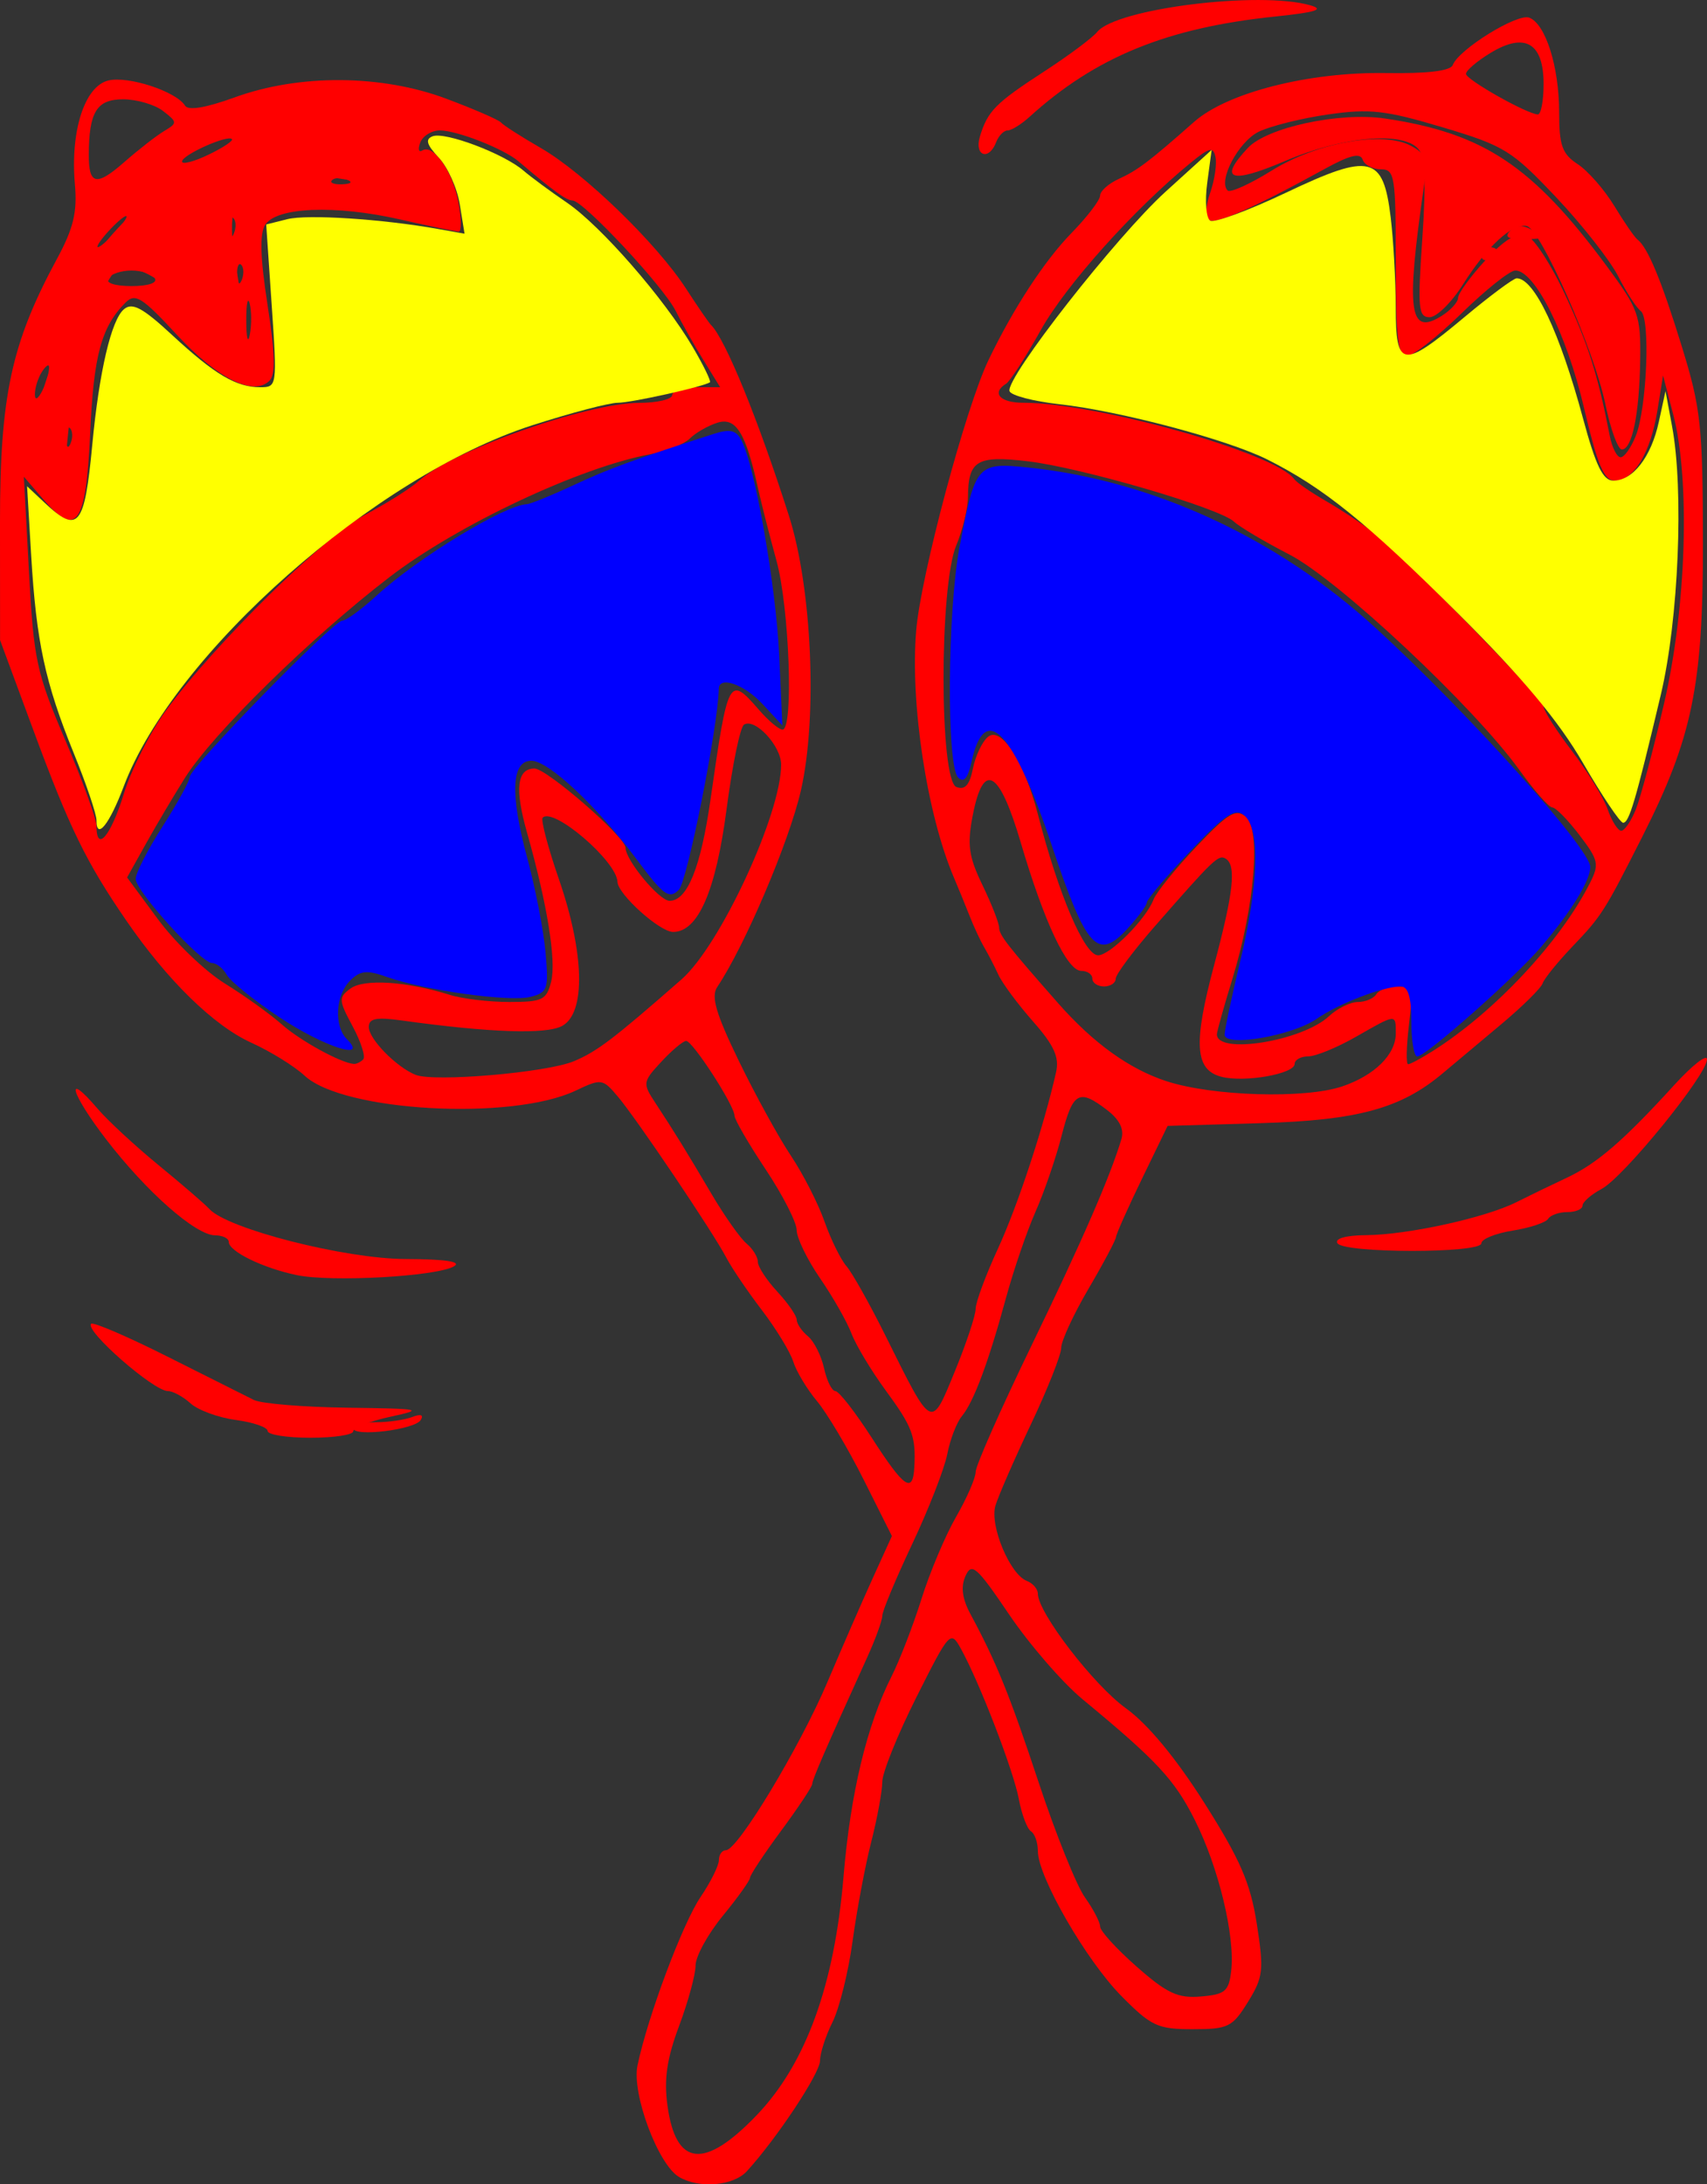 <?xml version="1.0" encoding="UTF-8" standalone="no"?>
<!-- Created with Inkscape (http://www.inkscape.org/) -->
<svg
    xmlns:inkscape="http://www.inkscape.org/namespaces/inkscape"
    xmlns:rdf="http://www.w3.org/1999/02/22-rdf-syntax-ns#"
    xmlns="http://www.w3.org/2000/svg"
    xmlns:cc="http://creativecommons.org/ns#"
    xmlns:dc="http://purl.org/dc/elements/1.1/"
    xmlns:sodipodi="http://sodipodi.sourceforge.net/DTD/sodipodi-0.dtd"
    id="svg2"
    sodipodi:docname="_svgclean2.svg"
    viewBox="0 0 626.86 802"
    version="1.1"
    inkscape:version="0.48.3.1 r9886"
  >
  <rect x="0" y="0" width="626.86" height="802" fill="#333333" stroke="none"/>
  <sodipodi:namedview
      id="base"
      bordercolor="#666666"
      inkscape:pageshadow="2"
      inkscape:guide-bbox="true"
      pagecolor="#ffffff"
      inkscape:window-maximized="0"
      inkscape:zoom="0.35"
      inkscape:window-x="0"
      inkscape:window-height="645"
      showgrid="false"
      borderopacity="1.0"
      inkscape:current-layer="layer1"
      inkscape:cx="272.57526"
      inkscape:cy="382.1104"
      showguides="true"
      inkscape:window-y="0"
      inkscape:window-width="674"
      inkscape:pageopacity="0.0"
      inkscape:document-units="px"
  />
  <g
      id="layer1"
      inkscape:label="Capa 1"
      inkscape:groupmode="layer"
      transform="translate(-77.425 -112.47)"
    >
    <path
        id="path2830"
        style="fill:#ff0000"
        inkscape:connector-curvature="0"
        d="m92.979 284.88c-5.652-10.56-2.217-25.605 14.555-63.768 2.928-6.661 5.323-12.939 5.323-13.951 0-1.011 2.37-3.918 5.267-6.46s5.79-6.103 6.429-7.915c2.93-8.308 32.108-26.126 48.469-29.598 9.34-1.99 16.98-4.72 16.98-6.08 0-1.357 5.786-2.467 12.857-2.467 7.071 0 12.857 1.068 12.857 2.374s3.324 4.153 7.387 6.327 9.323 7.697 11.689 12.274l4.303 8.321-8.118-1.53c-39.777-7.496-46.989-8.111-56.876-4.848-14.26 4.706-17.109 12.499-11.489 31.423 5.815 19.582 5.908 31.372 0.248 31.372-2.357 0-4.286-1.032-4.286-2.293s-5.377-7.724-11.949-14.362c-12.731-12.858-23.6-17.509-28.79-12.32-5.785 5.785-13.769 35.78-15.507 58.261-0.942 12.179-2.597 22.143-3.679 22.143s-3.631-3.112-5.667-6.915z"
    />
    <path
        id="path2832"
        style="fill:#ff0000"
        inkscape:connector-curvature="0"
        d="m92.948 284.82c-4.179-7.809-2.501-24.38 3.991-39.416 2.214-5.129 6.702-15.418 9.973-22.865 3.271-7.447 5.946-14.333 5.946-15.302 0-3.866 15.828-20.221 29.285-30.262 8.986-6.704 19.911-11.807 29.575-13.813 8.429-1.75 16.067-4.381 16.973-5.846 2.038-3.298 27.024-3.567 27.024-0.291 0 1.306 3.324 4.153 7.387 6.327 8.676 4.643 17.852 19.871 11.972 19.867-2.005-0.001-13.284-2.013-25.066-4.471-36.036-7.518-50.844-0.595-47.611 22.261 5.624 39.76 5.61 39.356 1.369 39.356-2.266 0-6.91-3.774-10.321-8.388-9.757-13.197-25.182-23.782-31.66-21.726-7.735 2.455-17.247 31.5-19.453 59.399-0.963 12.179-2.628 22.143-3.701 22.143s-3.63-3.138-5.683-6.974z"
    />
    <path
        id="path2834"
        style="fill:#ff0000"
        inkscape:connector-curvature="0"
        d="m166.43 161.33c1.964-0.793 5.179-0.793 7.143 0 1.964 0.793 0.357 1.441-3.571 1.441-3.929 0-5.536-0.648-3.571-1.441z"
    />
    <path
        id="path2836"
        style="fill:#ff0000"
        inkscape:connector-curvature="0"
        d="m92.948 284.82c-5.171-9.662-2.016-26.411 10.525-55.884 11.408-26.809 18.522-36.719 36.303-50.573 13.046-10.164 50.736-23.781 65.313-23.597 9.839 0.124 24.409 10.707 30.324 22.027 4.063 7.775 4.219 7.761-26.809 2.295-40.357-7.111-50.049-0.43-44.618 30.754 4.155 23.862 3.983 30.523-0.789 30.523-2.171 0-7.286-4.378-11.367-9.729-10.489-13.752-26.484-23.278-31.749-18.909-6.251 5.188-15.494 36.384-17.586 59.352-1.038 11.393-2.77 20.714-3.85 20.714s-3.643-3.138-5.696-6.974z"
    />
    <path
        id="path2838"
        style="fill:#ff0000"
        inkscape:connector-curvature="0"
        d="m326.81 911.78c-7.698-4.498-17.435-30.575-15.282-40.927 3.704-17.809 16.537-52.089 23.159-61.865 3.707-5.472 6.74-11.579 6.74-13.571 0-1.992 1.168-3.623 2.595-3.623 4.304 0 27.158-37.884 37.304-61.837 5.23-12.347 12.686-29.438 16.569-37.981l7.061-15.533-10.401-20.755c-5.721-11.415-13.41-24.354-17.088-28.753-3.678-4.399-7.6-10.917-8.717-14.484-1.117-3.567-6.304-12.085-11.527-18.928-5.223-6.843-11.092-15.496-13.04-19.229-4.903-9.391-32.947-51.029-39.908-59.252-5.545-6.551-6.005-6.614-15.466-2.124-23.46 11.133-85.255 7.733-99.498-5.474-3.77-3.496-12.551-8.935-19.512-12.087-13.891-6.289-30.9-22.902-46.064-44.992-14.708-21.426-20.793-33.905-34.133-70l-12.15-32.86-0.027-42.86c-0.03-46.725 4.155-66.149 20.928-97.143 6.053-11.185 7.481-17.121 6.581-27.348-1.721-19.541 3.529-35.934 12.206-38.112 7.254-1.821 25.002 3.977 28.247 9.228 1.163 1.882 7.646 0.801 18.206-3.036 23.807-8.649 53.912-8.45 77.828 0.516 10.214 3.829 19.214 7.748 20 8.709 0.786 0.961 7.394 5.192 14.686 9.403 15.796 9.122 42.512 35.002 53.264 51.596 4.241 6.546 8.366 12.544 9.167 13.33 5.248 5.152 17.293 34.64 28.591 70 8.497 26.591 10.572 74.005 4.417 100.9-4.298 18.78-20.637 57.152-30.738 72.191-2.33 3.469-0.486 9.764 7.95 27.143 6.041 12.444 14.628 28.076 19.082 34.738 4.454 6.661 10.008 17.526 12.343 24.144 2.335 6.618 5.976 14.025 8.092 16.46 2.115 2.435 8.569 13.937 14.342 25.561 17.297 34.829 16.651 34.498 25.463 13.041 4.195-10.215 7.627-20.529 7.627-22.921 0-2.392 3.68-12.33 8.179-22.086 7.293-15.818 16.874-44.902 21.372-64.881 1.228-5.453-0.777-9.846-8.475-18.571-5.546-6.286-11.268-14-12.716-17.143-1.448-3.143-3.773-7.643-5.166-10-1.393-2.357-3.796-7.5-5.339-11.429-1.543-3.929-4.174-10.357-5.846-14.286-9.887-23.228-16.095-63.964-13.83-90.754 1.714-20.27 18.192-81.848 26.558-99.246 9.145-19.017 20.551-36.466 30.489-46.643 5.768-5.907 10.488-12.087 10.488-13.733 0-1.646 3.114-4.411 6.92-6.145 6.833-3.114 11.091-6.34 27.614-20.927 12.155-10.731 42.026-18.34 70.297-17.907 15.423 0.236 23.836-0.772 24.675-2.957 2.209-5.757 23.706-19.062 28.084-17.383 6.017 2.309 10.982 18.069 10.982 34.856 0 12.097 1.118 15.201 6.82 18.937 3.751 2.458 9.79 9.355 13.421 15.329 3.631 5.973 7.441 11.503 8.467 12.289 3.833 2.935 8.824 14.942 16.316 39.254 7.042 22.85 7.719 29.141 7.774 72.175 0.067 52.362-3.904 71.584-22.295 107.94-13.885 27.445-14.88 29.01-25.554 40.192-5.484 5.744-10.447 11.872-11.03 13.618-0.583 1.745-7.489 8.551-15.346 15.124-7.857 6.573-17.488 14.645-21.402 17.937-15.319 12.887-31.114 17.195-66.922 18.251l-34.038 1.004-9.408 19.398c-5.174 10.669-9.464 20.293-9.534 21.387-0.069 1.094-4.625 9.668-10.126 19.052-5.5 9.384-10 19.122-10 21.639 0 2.517-5.011 15.158-11.135 28.091-6.124 12.933-11.986 26.374-13.026 29.869-2.168 7.285 5.325 25.241 11.525 27.62 2.236 0.858 4.065 2.99 4.065 4.737 0 6.87 20.504 33.538 32.299 42.009 8.007 5.75 18.32 18.188 28.836 34.775 13.193 20.812 16.933 29.44 19.272 44.462 2.645 16.99 2.356 19.523-3.271 28.627-5.707 9.233-7.24 9.988-20.301 9.988-12.848 0-15.221-1.107-26.196-12.215-12.939-13.098-30.639-43.815-30.639-53.173 0-3.137-1.14-6.408-2.533-7.269-1.393-0.861-3.401-6.189-4.461-11.841-1.979-10.548-14.475-42.95-21.319-55.277-3.742-6.74-4.161-6.28-16.335 17.96-6.872 13.683-12.495 27.64-12.495 31.016s-1.825 13.294-4.054 22.04-5.311 25.145-6.847 36.443c-1.536 11.298-4.854 24.674-7.374 29.725s-4.581 11.428-4.581 14.172c0 4.567-15.863 28.52-26.862 40.562-4.934 5.402-17.463 6.473-24.898 2.128zm28.478-22.678c18.044-18.819 28.574-47.739 31.906-87.624 2.552-30.549 8.521-55.454 17.599-73.429 3.024-5.988 7.994-18.845 11.045-28.571 3.05-9.726 8.77-23.279 12.711-30.118 3.941-6.839 7.165-14.253 7.165-16.476 0-2.223 9.177-22.985 20.394-46.137 18.696-38.591 28.928-62.071 33.136-76.043 1.08-3.586-0.666-7.133-5.241-10.651-10.367-7.97-12.585-6.718-16.727 9.44-2.092 8.163-6.399 20.698-9.571 27.857-3.172 7.159-8.044 21.373-10.827 31.587-6.49 23.825-11.876 38.258-16.236 43.512-1.906 2.297-4.313 8.553-5.349 13.903-1.036 5.35-6.83 20.206-12.874 33.013-6.045 12.807-10.99 24.666-10.99 26.352 0 1.687-2.498 8.565-5.551 15.286-15.406 33.913-20.163 44.874-20.163 46.45 0 0.95-5.143 8.689-11.429 17.198-6.286 8.509-11.429 16.273-11.429 17.254 0 0.981-4.5 7.276-10 13.988-5.5 6.712-10 14.916-10 18.231 0 3.315-2.724 13.308-6.054 22.207-4.495 12.014-5.593 19.542-4.264 29.238 3.074 22.425 13.553 23.555 32.75 3.533zm174.27-53.022c1.463-12.721-4.616-37.959-13.313-55.276-7.494-14.92-13.838-21.751-41.224-44.388-7.381-6.101-19.507-20.083-26.947-31.072-12.004-17.73-13.817-19.331-16.102-14.211-1.766 3.958-1.196 8.331 1.816 13.929 9.648 17.935 14.363 29.583 25.168 62.167 6.202 18.704 13.795 37.545 16.875 41.87 3.079 4.325 5.599 9.162 5.599 10.751 0 1.588 6.038 8.202 13.417 14.698 11.173 9.835 15.116 11.668 23.571 10.957 8.924-0.75 10.273-1.891 11.14-9.425zm-116.36-185c0.593-11.258-0.7-14.714-10.51-28.084-5.28-7.196-10.942-16.615-12.583-20.93-1.641-4.316-6.835-13.445-11.543-20.288-4.708-6.843-8.564-14.781-8.569-17.641-0.005-2.86-5.144-12.914-11.419-22.342-6.276-9.429-11.414-18.294-11.419-19.7-0.013-3.716-15.356-27.431-17.751-27.437-1.115-0.003-5.219 3.437-9.12 7.644-6.841 7.378-6.921 7.91-2.259 15.012 7.247 11.038 11.106 17.293 20.689 33.535 4.793 8.122 10.579 16.315 12.858 18.207 2.279 1.892 4.144 4.902 4.144 6.69s3.214 6.717 7.143 10.954c3.929 4.237 7.143 8.888 7.143 10.335 0 1.448 1.846 4.164 4.102 6.036 2.256 1.872 4.93 7.173 5.941 11.778 1.012 4.606 2.881 8.374 4.155 8.374 1.274 0 7.279 7.703 13.344 17.118 11.929 18.515 15.128 20.71 15.653 10.739zm157.09-139.71c11.93-4.04 19.71-11.72 19.71-19.46 0-7.271 0.283-7.295-14.708 1.275-6.839 3.91-14.684 7.124-17.434 7.143-2.75 0.02-5 1.262-5 2.762 0 3.658-18.253 6.902-26.785 4.76-9.874-2.478-10.531-12.069-2.807-40.949 7.146-26.718 8.239-36.701 4.288-39.143-2.643-1.634-4.274-0.081-26.015 24.777-7.918 9.052-14.396 17.731-14.396 19.286 0 1.555-1.929 2.827-4.286 2.827s-4.286-1.286-4.286-2.857c0-1.571-1.838-2.857-4.085-2.857-5.177 0-13.591-17.85-22.219-47.143-7.885-26.766-13.732-30.05-17.631-9.901-2.082 10.762-1.477 15.087 3.571 25.537 3.343 6.919 6.099 13.946 6.124 15.615 0.041 2.759 2.996 6.545 21.617 27.705 12.918 14.679 26.125 24.201 39.766 28.673 16.92 5.546 50.894 6.57 64.574 1.946zm-282.12-9.26c8.562-3.606 14.433-8.068 39.529-30.045 14.174-12.412 36.585-60.714 36.585-78.852 0-6.88-9.57-17.196-13.627-14.689-1.407 0.87-4.29 14.817-6.406 30.994-3.938 30.1-10.476 45.127-19.634 45.127-4.923 0-20.281-13.822-20.436-18.392-0.256-7.568-23.512-27.517-27.467-23.562-0.751 0.751 1.93 10.917 5.959 22.589 9.44 27.349 9.907 49.211 1.152 53.896-5.898 3.157-26.579 2.446-58.827-2.021-9.411-1.304-12.143-0.763-12.143 2.406 0 4.362 10.046 14.637 17.143 17.535 6.741 2.753 48.242-0.805 58.172-4.987zm-77.382-0.635c0.958-0.958-0.77-6.423-3.841-12.143-5.199-9.684-5.253-10.644-0.78-13.928 4.952-3.637 20.728-2.625 36.401 2.335 4.556 1.442 14.381 2.621 21.833 2.621 12.226 0 13.733-0.729 15.423-7.466 1.938-7.72-1.431-28.508-8.886-54.83-4.532-16.004-3.655-23.419 2.773-23.419 4.481 0 33.43 25.171 33.43 29.066 0 4.587 12.379 19.505 16.186 19.505 6.499 0 11.446-12.24 15.013-37.143 6.47-45.177 6.75-45.689 17.907-32.857 3.416 3.929 7.264 7.143 8.553 7.143 4.114 0 2.509-44.827-2.22-62.003-2.509-9.112-5.559-21.068-6.777-26.568-4.538-20.481-8.13-26.268-14.959-24.101-3.461 1.099-8.002 3.706-10.09 5.794-2.088 2.088-8.577 4.675-14.419 5.748-25.832 4.747-70.912 25.958-95.815 45.083-29.112 22.357-64.84 57.401-75.111 73.671-3.998 6.334-10.428 17.174-14.289 24.088l-7.019 12.571 11.375 15.397c6.256 8.468 17.316 19.076 24.578 23.573 7.262 4.497 16.648 11.237 20.859 14.979 6.724 5.976 21.712 14.194 26.466 14.513 0.917 0.061 2.451-0.672 3.409-1.63zm392.88-3.166c22.578-14.286 46.618-39.951 57.524-61.41 3.62-7.122 3.315-8.561-3.775-17.857-4.242-5.561-8.714-10.111-9.939-10.111s-6.606-6.107-11.958-13.571c-16.669-23.248-66.486-69.945-84.583-79.286-9.133-4.714-18.277-10.14-20.32-12.056-5.38-5.049-56.32-19.94-76.01-22.219-18.484-2.14-21.632-0.224-21.711 13.213-0.023 4.13-1.972 12.124-4.33 17.765-6.238 14.93-6.171 86.249 0.083 88.649 3.139 1.204 4.845-0.703 6.059-6.773 0.929-4.647 3.412-9.879 5.518-11.626 4.868-4.04 13.368 9.101 18.318 28.318 7.615 29.565 17.135 51.874 22.138 51.874 4.397 0 17.614-13.297 20.354-20.477 1-2.619 8.057-11.345 15.684-19.391 11.684-12.326 14.549-14.061 18.208-11.025 5.586 4.636 3.26 32.831-4.907 59.464-3.132 10.214-5.705 19.398-5.716 20.409-0.09 7.609 31.325 2.552 41.18-6.629 3.075-2.865 7.843-5.208 10.597-5.208 2.754 0 5.801-1.286 6.773-2.857s4.441-2.857 7.71-2.857c5.453 0 5.804 1.179 4.252 14.286-0.931 7.857-1.064 14.286-0.297 14.286 0.767 0 4.885-2.209 9.151-4.908h0zm-480.77-94.378c2.812-9.036 9.738-22.747 15.391-30.469 17.976-24.554 58.183-64.108 73.136-71.946 7.857-4.119 16.857-9.798 20-12.62 12.338-11.079 61.542-28.456 80.714-28.505 6.679-0.017 12.143-1.317 12.143-2.888 0-1.571 3.962-2.857 8.805-2.857h8.805l-6.107-9.882c-3.359-5.435-7.952-13.58-10.207-18.1-4.519-9.058-33.989-40.589-37.936-40.589-2.192 0-6.838-3.371-19.851-14.405-5.411-4.588-22.541-11.309-28.824-11.309-3.025 0-6.266 1.995-7.202 4.434-0.936 2.439-0.602 3.755 0.741 2.925 4.065-2.512 11.171 7.69 13.282 19.07 1.094 5.893 1.135 10.714 0.091 10.714s-10.708-2.004-21.476-4.453c-23.903-5.437-45.503-4.564-49.621 2.006-2.053 3.275-1.781 12.166 0.897 29.382 2.778 17.86 2.977 25.55 0.717 27.809-5.832 5.832-19.122-0.749-34.009-16.841-12.785-13.82-15.298-15.403-18.834-11.866-8.892 8.892-11.731 19.323-13.004 47.772-1.511 33.775-4.98 38.724-17.193 24.527l-7.17-8.336 1.88 34.966c1.738 32.333 2.743 36.984 13.335 61.776 6.3 14.746 11.455 28.904 11.455 31.463 0 9.949 5.17 3.888 10.045-11.776zm555.26 5.714c1.725-4.321 6.381-21.793 10.347-38.825 8.218-35.295 9.699-81.929 3.373-106.18l-3.728-14.286-2.076 12.857c-2.505 15.512-8.682 25.714-15.569 25.714-4.06 0-6.361-5.428-11.468-27.047-6.349-26.878-17.996-50.096-25.13-50.096-2.008 0-10.893 7.071-19.746 15.714-8.852 8.643-17.91 15.714-20.128 15.714-3.248 0-4.032-6.672-4.032-34.286 0-31.884-0.384-34.286-5.476-34.286-3.012 0-6.024-1.607-6.693-3.571-0.877-2.575-4.73-1.637-13.81 3.361-25.566 14.074-39.909 20.441-42.475 18.855-1.587-0.981-1.473-4.959 0.287-10.007 1.607-4.608 2.494-10.481 1.972-13.05-0.813-4.003-2.119-3.715-9.129 2.014-20.8 16.997-45.77 44.854-55.001 61.359-5.577 9.972-11.321 18.861-12.765 19.754-5.494 3.395-2.275 7 6.251 7 27.091 0 92.838 18.538 99.585 28.08 0.846 1.197 6.15 4.844 11.786 8.105 5.636 3.261 13.293 8.346 17.016 11.301 12.073 9.581 62.736 61.33 62.736 64.08 0 1.469 4.675 8.789 10.39 16.267 5.714 7.478 11.626 17.132 13.137 21.453 1.511 4.321 3.751 7.857 4.978 7.857s3.642-3.536 5.367-7.857zm-0.023-137.14c4.108-10.37 5.423-43.273 1.831-45.84-1.552-1.109-5.265-6.822-8.252-12.694-2.987-5.873-13.272-18.968-22.857-29.101-16.271-17.202-19.037-18.904-41.713-25.669-20.993-6.263-26.683-6.902-41.962-4.713-9.722 1.393-21.198 4.249-25.503 6.347-7.444 3.627-15.043 17.972-11.434 21.581 0.933 0.933 8.221-2.36 16.197-7.318 16.662-10.358 40.75-14.653 51.102-9.113 5.602 2.998 6.217 4.993 4.727 15.341-6.569 45.626-5.33 54.567 6.537 47.156 3.328-2.078 6.057-5.077 6.065-6.663 0.009-1.586 4.518-7.789 10.024-13.783 6.83-7.436 11.591-10.371 14.986-9.238 2.737 0.914 9.207 10.819 14.379 22.01 8.572 18.55 11.96 29.282 16.32 51.698 0.841 4.321 2.634 7.857 3.985 7.857 1.351 0 3.857-3.536 5.569-7.857zm-574.98-2.798c-0.949-0.949-1.625 0.738-1.501 3.75 0.137 3.328 0.814 4.005 1.726 1.726 0.825-2.062 0.724-4.527-0.226-5.476h0zm-7.685-22.202c0.086-1.571-1.089-0.929-2.613 1.429-1.523 2.357-2.699 6.214-2.613 8.571 0.166 4.525 4.928-4.588 5.225-10zm73.636-23.605c-0.715-2.732-1.274 0.176-1.243 6.462s0.617 8.521 1.3 4.967c0.683-3.554 0.657-8.697-0.058-11.429h-0zm-34.82-9.252c-0.971-1.571-4.828-2.857-8.571-2.857s-7.6 1.286-8.571 2.857c-1.053 1.704 2.408 2.857 8.571 2.857s9.624-1.153 8.571-2.857zm31.726-4.941c-0.949-0.949-1.625 0.738-1.501 3.75 0.137 3.328 0.814 4.005 1.726 1.726 0.825-2.062 0.724-4.527-0.226-5.476h0zm-46.02-12.2c2.844-3.143 4.529-5.714 3.743-5.714-0.786 0-3.756 2.571-6.6 5.714s-4.529 5.714-3.743 5.714c0.786 0 3.756-2.571 6.6-5.714zm43.155-4.941c-0.949-0.949-1.625 0.738-1.501 3.75 0.137 3.328 0.814 4.005 1.726 1.726 0.825-2.062 0.724-4.527-0.226-5.476h0zm-25.469-31.962c4.953-2.962 4.937-3.274-0.374-7.381-3.05-2.358-9.65-4.288-14.667-4.288-9.666 0-12.523 4.586-12.605 20.238-0.059 11.233 2.758 11.836 13.058 2.792 5.179-4.548 11.744-9.66 14.589-11.361zm67.136 17.808c-2.062-0.825-4.527-0.724-5.476 0.226-0.949 0.949 0.738 1.625 3.75 1.501 3.328-0.137 4.005-0.814 1.726-1.726v-0zm-42.204-14.861c-1.566-1.712-18.332 5.812-18.332 8.227 0 1.182 4.351 0.062 9.669-2.49s9.216-5.133 8.663-5.737zm481.67-20.229c0-15.115-6.839-19.115-19.51-11.409-4.984 3.031-9.026 6.494-8.982 7.695 0.078 2.136 22.108 14.584 26.349 14.888 1.179 0.085 2.143-4.944 2.143-11.174z"
    />
    <path
        id="path2840"
        style="fill:#ff0000"
        inkscape:connector-curvature="0"
        d="m568.57 568.93c-1.07-1.731 3.087-2.897 10.546-2.958 15.292-0.125 43.767-6.374 55.169-12.109 4.714-2.371 13.071-6.419 18.571-8.995 10.991-5.149 20.859-13.664 39.286-33.903 6.679-7.335 12.143-11.63 12.143-9.543 0 5.64-30.564 43.222-38.687 47.569-3.865 2.068-7.027 4.829-7.027 6.135s-2.496 2.374-5.546 2.374-6.236 1.117-7.08 2.482c-0.844 1.365-6.705 3.309-13.026 4.319-6.321 1.011-11.492 3.108-11.492 4.661 0 3.743-50.543 3.711-52.857-0.034z"
    />
    <path
        id="path2842"
        style="fill:#ff0000"
        inkscape:connector-curvature="0"
        d="m437.3 162.51c2.858-9.321 5.704-12.191 23.68-23.87 8.89-5.776 17.616-12.285 19.392-14.465 6.972-8.558 59.515-15.118 78.2-9.763 5.382 1.542 2.212 2.559-12.857 4.124-39.752 4.129-65.964 14.831-90.205 36.83-3.03 2.75-6.658 5-8.061 5s-3.292 1.929-4.196 4.286c-2.701 7.039-8.164 5.072-5.952-2.143z"
    />
    <path
        id="path2844"
        style="fill:#ff0000"
        inkscape:connector-curvature="0"
        d="m186.34 580.63c-12.408-2.594-24.911-8.708-24.911-12.183 0-1.306-2.25-2.39-5-2.41-7.142-0.051-25.062-15.812-39.953-35.139-13.058-16.948-15.578-25.83-3.227-11.374 3.749 4.388 13.873 13.758 22.498 20.824 8.625 7.065 16.968 14.265 18.539 16 6.616 7.304 49.695 18.297 72.043 18.384 14.751 0.058 20.746 0.963 17.799 2.688-6.369 3.728-45.036 5.877-57.788 3.211z"
    />
    <path
        id="path2846"
        style="fill:#ff0000"
        inkscape:connector-curvature="0"
        d="m207.14 636.87c0-1.22 3.752-2.218 8.338-2.218s10.582-0.861 13.326-1.914c3.173-1.218 4.304-0.808 3.109 1.127-2.193 3.549-24.772 6.288-24.772 3.006z"
    />
    <path
        id="path2848"
        style="fill:#ff0000"
        inkscape:connector-curvature="0"
        d="m175.71 637.88c0-1.365-5.243-3.184-11.65-4.044-6.408-0.859-13.902-3.6-16.654-6.09-2.752-2.49-6.499-4.528-8.328-4.528-5.265 0-30.65-22.242-28.191-24.701 0.752-0.752 13.395 4.685 28.095 12.082 14.7 7.397 28.96 14.549 31.689 15.892 2.729 1.343 18.157 2.619 34.286 2.835 27.463 0.368 28.463 0.58 15.753 3.336-7.464 1.618-13.571 4.013-13.571 5.321 0 1.308-7.071 2.378-15.714 2.378-8.643 0-15.714-1.116-15.714-2.481z"
    />
    <path
        id="path2850"
        style="fill:#ff0000"
        inkscape:connector-curvature="0"
        d="m621.43 206.25c0-1.664 1.286-3.026 2.857-3.026s2.857 0.567 2.857 1.26c0 0.693-1.286 2.055-2.857 3.026-1.571 0.971-2.857 0.404-2.857-1.26z"
    />
    <path
        id="path2852"
        style="fill:#ff0000"
        inkscape:connector-curvature="0"
        d="m632.01 197.21c2.26-2.26 4.648-2.284 8.429-0.087 4.625 2.688 4.236 3.077-3.153 3.153-6.147 0.063-7.575-0.767-5.275-3.066z"
    />
    <path
        id="path2856"
        style="fill:#0000ff"
        inkscape:connector-curvature="0"
        d="m180.14 486.05c-9.349-6.211-18.092-13.246-19.428-15.634-1.336-2.387-3.763-4.34-5.394-4.34-4.053 0-27.925-26.241-28.066-30.852-0.062-2.04 4.387-10.743 9.887-19.341 5.5-8.598 10-16.793 10-18.21 0-3.397 52.658-57.307 55.993-57.325 1.418-0.007 7.126-4.186 12.685-9.286 15.021-13.781 46.9-33.154 55.074-33.468 1.278-0.049 8.992-3.192 17.143-6.983 13.166-6.124 21.39-9.133 51.254-18.75 6.187-1.993 8.406-1.509 10.413 2.27 4.937 9.296 12.72 53.662 13.864 79.028l1.157 25.654-7.226-7.797c-6.738-7.27-16.014-10.525-16.114-5.654-0.287 13.997-11.555 70.68-14.67 73.795-3.549 3.549-5.575 2.103-15.307-10.924-14.763-19.761-32.54-36.443-38.836-36.443-7.364 0-7.887 12.242-1.527 35.714 2.981 11 6.003 26.583 6.716 34.629 1.201 13.558 0.793 14.756-5.572 16.353-7.687 1.929-38.817-2.389-52.632-7.3-7.417-2.637-9.821-2.398-13.571 1.352-5.382 5.382-5.975 16.691-1.129 21.537 8.104 8.104-8.6 2.679-24.713-8.026z"
    />
    <path
        id="path2866"
        style="fill:#0000ff"
        inkscape:connector-curvature="0"
        d="m595.71 487.51c0-8.893-1.19-12.857-3.859-12.857-6.498 0-22.864 6.296-30.897 11.887-8.931 6.215-33.815 10.502-33.815 5.825 0-1.685 2.562-13.753 5.694-26.817 6.819-28.442 7.412-48.803 1.564-53.657-3.438-2.854-6.945-0.533-19.982 13.222-8.696 9.175-15.82 17.581-15.83 18.678-0.01 1.098-3.307 5.544-7.327 9.881-10.767 11.617-14.939 6.981-27.51-30.568-14.19-42.386-24.629-53.34-29.537-30.993-1.348 6.137-2.846 7.912-4.925 5.834-4.31-4.31-3.954-61.081 0.53-84.72 5.756-30.342 6.387-31.061 25.48-29.063 45.563 4.768 91.177 25.844 127.19 58.768 33.7 30.812 78.939 81.176 78.939 87.883 0 4.941-7.006 16.333-17.954 29.194-9.614 11.294-42.452 40.361-45.596 40.361-1.19 0-2.164-5.786-2.164-12.857z"
    />
    <path
        id="path2870"
        style="fill:#ffff00"
        inkscape:connector-curvature="0"
        d="m112.86 413.68c0-2.287-3.746-13.364-8.325-24.615-10.542-25.904-13.779-40.927-15.661-72.671l-1.505-25.393 6.501 6.108c12.269 11.526 14.618 8.664 17.435-21.251 2.539-26.963 6.994-45.997 11.673-49.881 3.06-2.54 6.856-0.5 17.606 9.459 15.699 14.545 23.574 19.21 32.43 19.21 6.152 0 6.213-0.439 4.207-29.879l-2.037-29.879 7.722-1.938c7.398-1.857 34.864-0.076 55.391 3.592l9.723 1.737-1.752-10.798c-0.964-5.939-4.444-13.664-7.735-17.166-4.458-4.745-5.026-6.735-2.23-7.808 4.567-1.752 26.047 6.35 33.302 12.562 2.895 2.479 10.08 7.78 15.967 11.78 12.441 8.454 35.777 35.211 46.241 53.02 3.997 6.802 6.832 12.642 6.3 12.978-2.668 1.687-28.927 7.512-33.864 7.512-3.12 0-17.207 3.709-31.304 8.242-57.838 18.6-131.7 83.851-150.07 132.57-5.277 14-10.018 19.922-10.018 12.514z"
    />
    <path
        id="path2872"
        style="fill:#ffff00"
        inkscape:connector-curvature="0"
        d="m658.73 392.58c-8.994-15.494-22.393-31.517-45.911-54.903-33.588-33.4-49.48-46.222-70.063-56.527-14.592-7.306-53.997-17.772-76.296-20.265-9.58-1.071-17.82-3.233-18.311-4.804-1.49-4.77 39.302-56.886 57.325-73.239l16.899-15.333-1.627 12.142c-0.895 6.678-0.403 12.899 1.094 13.824 1.497 0.925 14.065-3.709 27.93-10.298 31.004-14.734 35.625-13.625 38.367 9.211 0.999 8.316 1.827 23.156 1.841 32.977 0.031 22.292 2.389 22.626 25.193 3.571 9.403-7.857 18.052-14.286 19.221-14.286 6.456 0 15.809 19.754 24.365 51.466 4.692 17.39 7.337 22.82 11.116 22.82 7.206 0 13.912-8.652 16.72-21.572l2.453-11.285 2.402 12.857c4.395 23.526 2.411 71.059-4.116 98.571-9.262 39.045-11.652 47.152-13.869 47.046-1.118-0.053-7.748-9.942-14.734-21.976z"
    />
    <path
        id="path2874"
        style="fill:#ff0000"
        inkscape:connector-curvature="0"
        d="m667.01 261.08c-4.152-20.105-23.867-64.753-28.994-65.661-5.32-0.943-14.565 7.568-23.364 21.506-4.171 6.607-9.679 12.012-12.241 12.012-4.13 0-4.433-3.271-2.674-28.815 1.41-20.475 1.014-29.985-1.37-32.857-5.567-6.708-27.793-4.742-49.083 4.34-19.982 8.525-24.561 6.929-13.667-4.764 7.108-7.63 33.814-13.352 50.58-10.838 36.12 5.417 53.979 17.32 81.258 54.158 11.722 15.829 12.527 18.08 12.296 34.374-0.283 19.908-2.956 32.973-6.747 32.973-1.43 0-4.127-7.393-5.993-16.429z"
    />
  </g
  >
</svg
>
